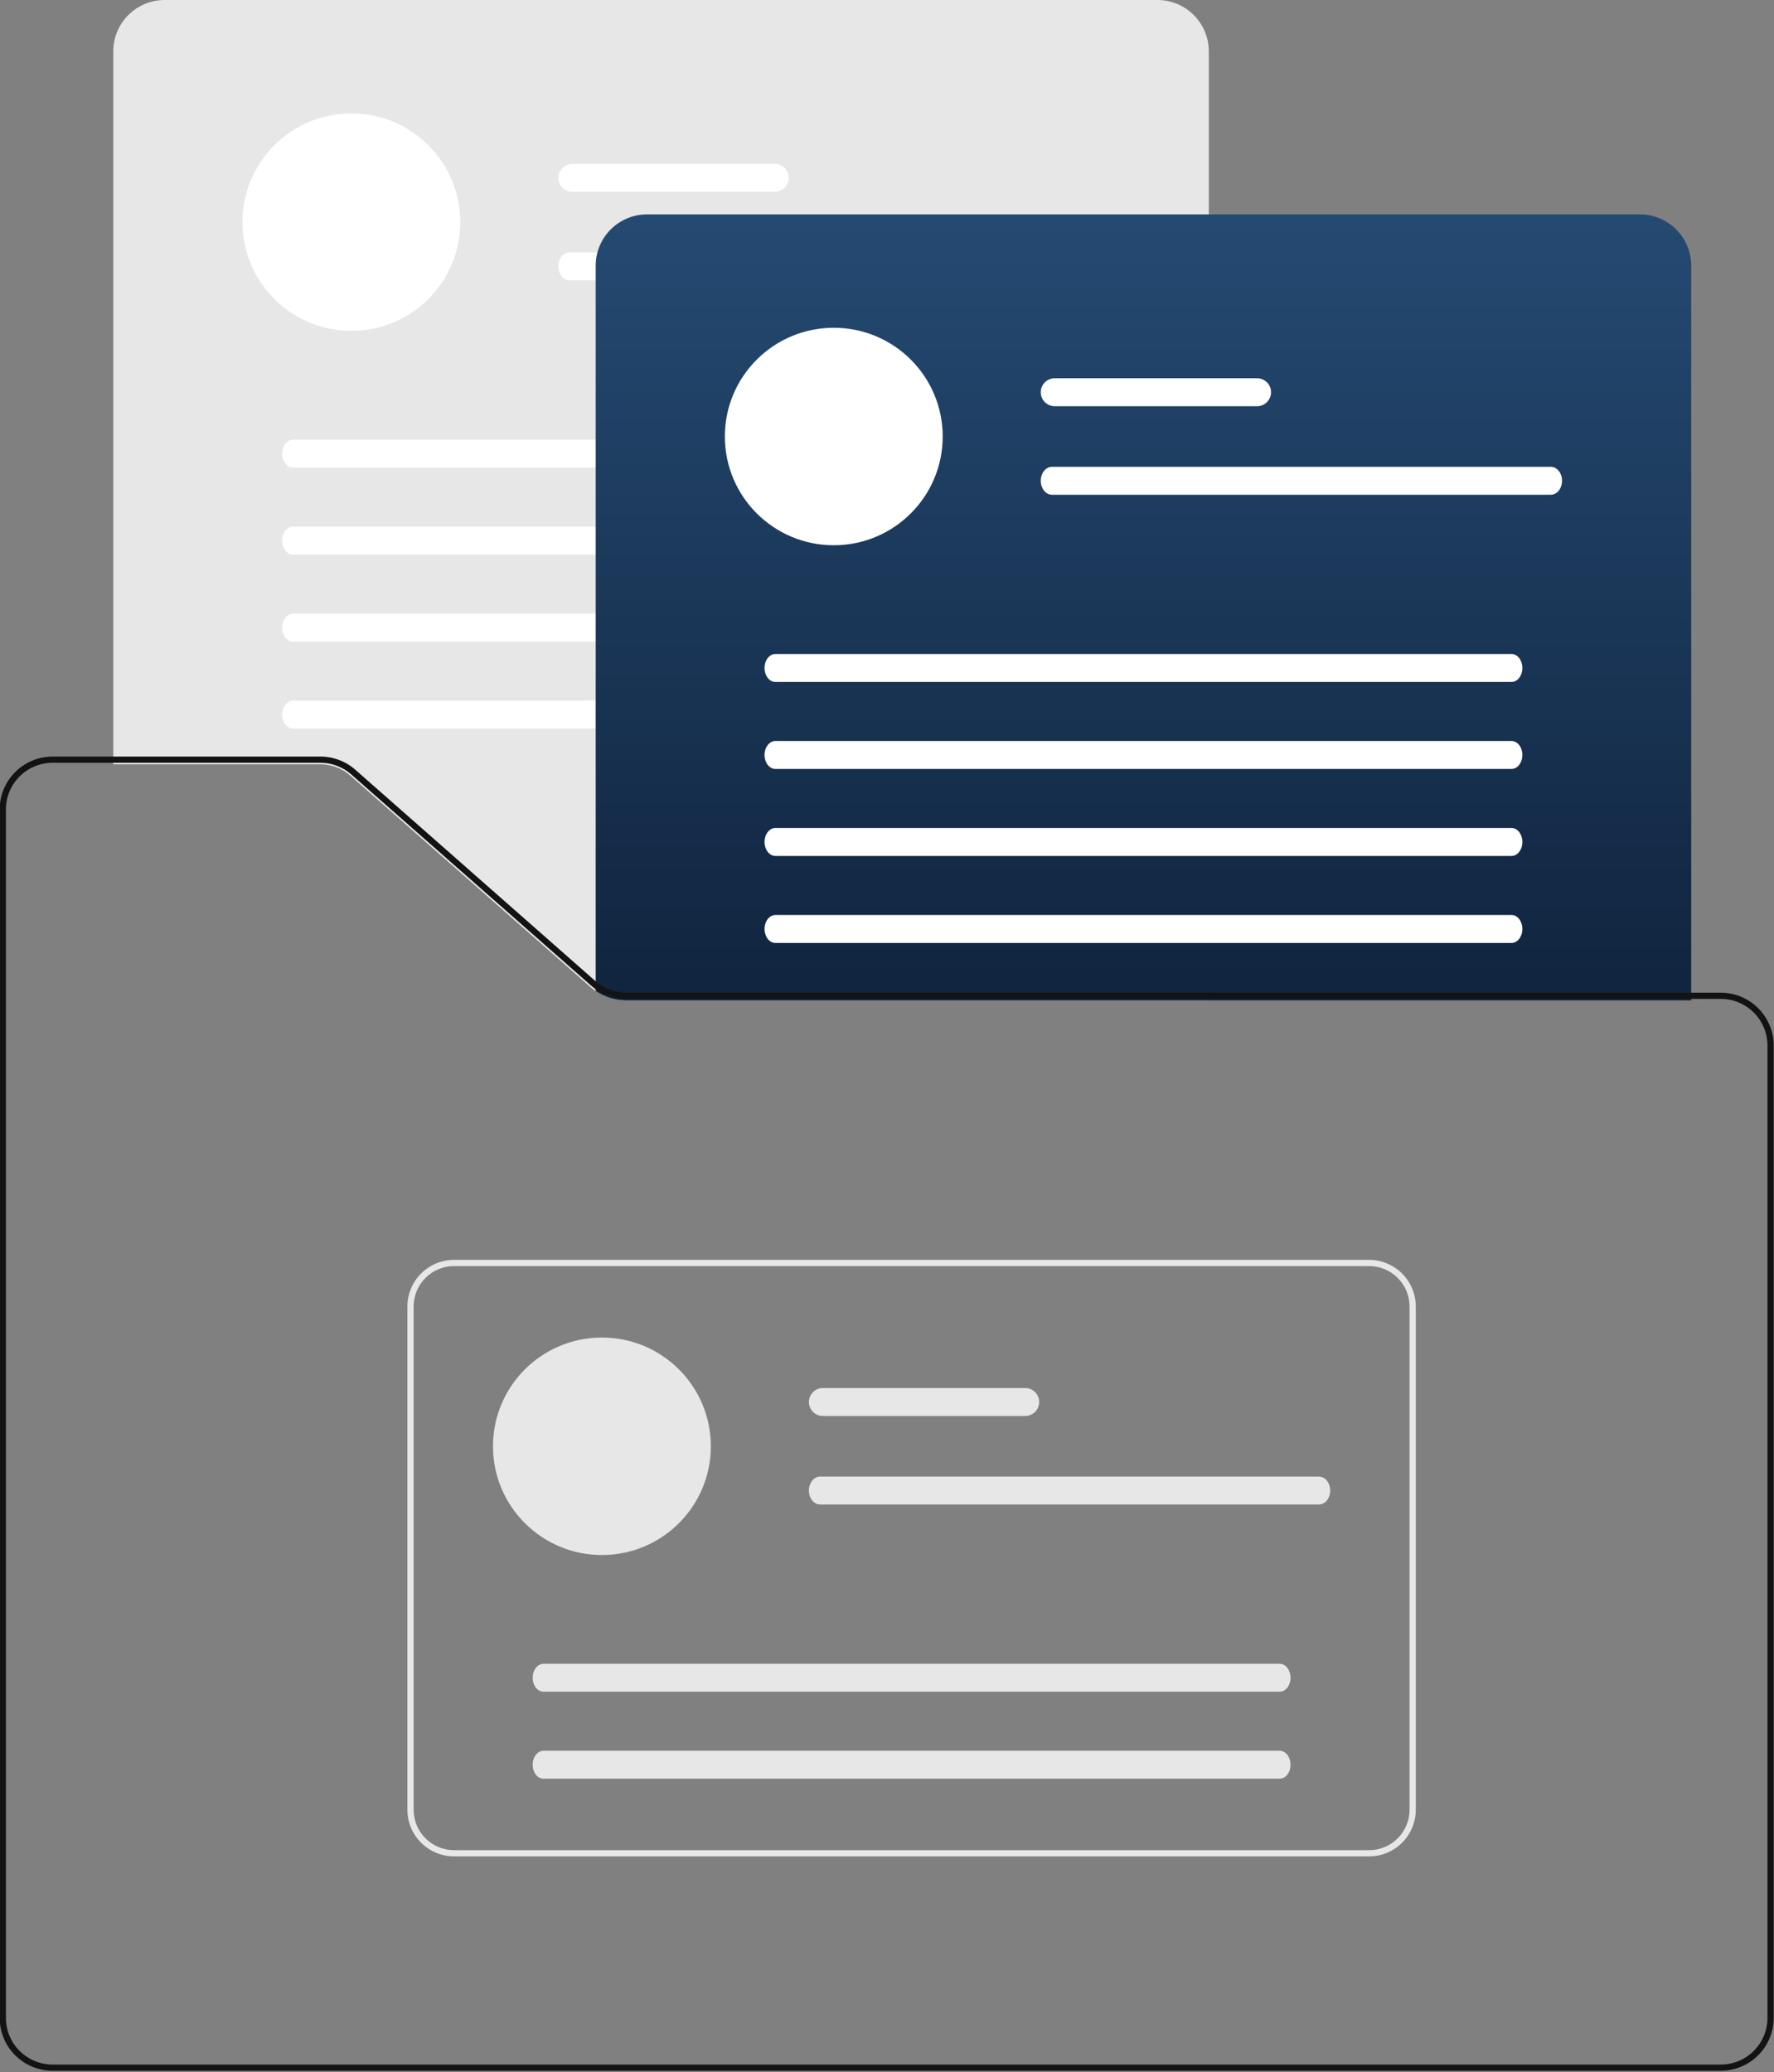 <svg width="220" height="257" viewBox="0 0 220 257" fill="none" xmlns="http://www.w3.org/2000/svg">
<rect x="0" y="0" width="220" height="257" fill="#808080" stroke="none"/>
<g clip-path="url(#clip0_10918_145004)">
<path d="M149.908 124.069H77.66C76.015 124.064 74.428 123.466 73.191 122.384L43.432 96.182C42.41 95.281 41.094 94.785 39.731 94.786H14.049V6.358C14.051 4.672 14.722 3.056 15.916 1.864C17.11 0.672 18.729 0.002 20.417 0H143.54C145.228 0.002 146.847 0.672 148.041 1.864C149.235 3.056 149.907 4.672 149.908 6.358L149.908 124.069Z" fill="#E7E7E7"/>
<path d="M43.575 41.034C51.036 41.034 57.084 34.996 57.084 27.548C57.084 20.1 51.036 14.062 43.575 14.062C36.114 14.062 30.066 20.1 30.066 27.548C30.066 34.996 36.114 41.034 43.575 41.034Z" fill="white"/>
<path d="M96.067 20.324H70.979C70.518 20.324 70.077 20.507 69.751 20.832C69.425 21.157 69.242 21.598 69.242 22.058C69.242 22.518 69.425 22.959 69.751 23.284C70.077 23.609 70.518 23.792 70.979 23.792H96.067C96.527 23.792 96.969 23.609 97.295 23.284C97.621 22.959 97.804 22.518 97.804 22.058C97.804 21.598 97.621 21.157 97.295 20.832C96.969 20.507 96.527 20.324 96.067 20.324Z" fill="white"/>
<path d="M132.486 31.305H70.647C69.871 31.305 69.242 32.083 69.242 33.039C69.242 33.994 69.871 34.773 70.647 34.773H132.486C133.262 34.773 133.891 33.994 133.891 33.039C133.891 32.083 133.262 31.305 132.486 31.305Z" fill="white"/>
<path d="M127.628 54.52H36.331C35.59 54.52 34.988 55.298 34.988 56.253C34.988 57.209 35.59 57.987 36.331 57.987H127.628C128.369 57.987 128.971 57.209 128.971 56.253C128.971 55.298 128.369 54.52 127.628 54.52Z" fill="white"/>
<path d="M127.628 65.309H36.331C35.59 65.309 34.988 66.087 34.988 67.043C34.988 67.998 35.59 68.776 36.331 68.776H127.628C128.369 68.776 128.971 67.998 128.971 67.043C128.971 66.087 128.369 65.309 127.628 65.309Z" fill="white"/>
<path d="M127.628 76.098H36.331C35.59 76.098 34.988 76.876 34.988 77.832C34.988 78.787 35.59 79.565 36.331 79.565H127.628C128.369 79.565 128.971 78.787 128.971 77.832C128.971 76.876 128.369 76.098 127.628 76.098Z" fill="white"/>
<path d="M127.628 86.887H36.331C35.59 86.887 34.988 87.665 34.988 88.621C34.988 89.576 35.59 90.355 36.331 90.355H127.628C128.369 90.355 128.971 89.576 128.971 88.621C128.971 87.665 128.369 86.887 127.628 86.887Z" fill="white"/>
<path d="M209.733 124.069H77.659C76.345 124.071 75.058 123.687 73.96 122.966L73.873 122.909V32.944C73.875 31.258 74.546 29.642 75.74 28.45C76.934 27.258 78.553 26.588 80.242 26.586H203.364C205.053 26.588 206.671 27.258 207.865 28.45C209.059 29.642 209.731 31.258 209.733 32.944L209.733 124.069Z" fill="url(#paint0_linear_10918_145004)"/>
<path d="M103.399 67.62C110.86 67.62 116.908 61.582 116.908 54.134C116.908 46.686 110.86 40.648 103.399 40.648C95.939 40.648 89.891 46.686 89.891 54.134C89.891 61.582 95.939 67.62 103.399 67.62Z" fill="white"/>
<path d="M155.891 46.91H130.803C130.343 46.91 129.901 47.093 129.575 47.418C129.249 47.743 129.066 48.184 129.066 48.644C129.066 49.104 129.249 49.545 129.575 49.87C129.901 50.195 130.343 50.378 130.803 50.378H155.891C156.352 50.378 156.793 50.195 157.119 49.87C157.445 49.545 157.628 49.104 157.628 48.644C157.628 48.184 157.445 47.743 157.119 47.418C156.793 47.093 156.352 46.91 155.891 46.91Z" fill="white"/>
<path d="M192.311 57.891H130.471C129.695 57.891 129.066 58.669 129.066 59.624C129.066 60.58 129.695 61.358 130.471 61.358H192.311C193.086 61.358 193.716 60.58 193.716 59.624C193.716 58.669 193.086 57.891 192.311 57.891Z" fill="white"/>
<path d="M187.452 81.106H96.156C95.415 81.106 94.812 81.884 94.812 82.839C94.812 83.795 95.415 84.573 96.156 84.573H187.452C188.193 84.573 188.795 83.795 188.795 82.839C188.795 81.884 188.193 81.106 187.452 81.106Z" fill="white"/>
<path d="M187.452 91.894H96.156C95.415 91.894 94.812 92.673 94.812 93.628C94.812 94.584 95.415 95.362 96.156 95.362H187.452C188.193 95.362 188.795 94.584 188.795 93.628C188.795 92.673 188.193 91.894 187.452 91.894Z" fill="white"/>
<path d="M187.452 102.684H96.156C95.415 102.684 94.812 103.462 94.812 104.417C94.812 105.373 95.415 106.151 96.156 106.151H187.452C188.193 106.151 188.795 105.373 188.795 104.417C188.795 103.462 188.193 102.684 187.452 102.684Z" fill="white"/>
<path d="M187.452 113.473H96.156C95.415 113.473 94.812 114.251 94.812 115.207C94.812 116.162 95.415 116.94 96.156 116.94H187.452C188.193 116.94 188.795 116.162 188.795 115.207C188.795 114.251 188.193 113.473 187.452 113.473Z" fill="white"/>
<path d="M213.4 123.108H77.659C76.355 123.109 75.088 122.669 74.066 121.859C73.985 121.798 73.908 121.732 73.831 121.663L62.341 111.548L44.069 95.462C42.871 94.406 41.328 93.824 39.731 93.824H6.522C4.783 93.827 3.115 94.518 1.885 95.746C0.655 96.973 -0.037 98.638 -0.039 100.374V250.259C-0.037 251.995 0.655 253.66 1.885 254.888C3.115 256.116 4.783 256.807 6.522 256.809H213.4C215.139 256.807 216.806 256.116 218.036 254.888C219.266 253.66 219.958 251.995 219.961 250.259V129.658C219.958 127.921 219.266 126.257 218.036 125.029C216.806 123.801 215.139 123.11 213.4 123.108ZM219.189 250.259C219.187 251.791 218.577 253.26 217.491 254.344C216.406 255.427 214.934 256.037 213.4 256.039H6.522C4.987 256.037 3.516 255.427 2.431 254.344C1.345 253.26 0.735 251.791 0.733 250.259V100.374C0.735 98.842 1.345 97.373 2.431 96.29C3.516 95.206 4.987 94.597 6.522 94.595H39.731C41.141 94.594 42.503 95.108 43.559 96.04L61.175 111.548L73.317 122.241C74.519 123.292 76.062 123.873 77.659 123.878H213.4C214.934 123.88 216.406 124.49 217.491 125.573C218.577 126.657 219.187 128.126 219.189 129.658V250.259Z" fill="#131313"/>
<path d="M169.787 230.221H56.313C54.778 230.219 53.306 229.61 52.221 228.526C51.136 227.443 50.525 225.974 50.523 224.442V162.022C50.525 160.489 51.136 159.02 52.221 157.937C53.306 156.853 54.778 156.244 56.313 156.242H169.787C171.322 156.244 172.793 156.853 173.878 157.937C174.964 159.02 175.574 160.489 175.576 162.022V224.442C175.574 225.974 174.964 227.443 173.878 228.526C172.793 229.61 171.322 230.219 169.787 230.221ZM56.313 157.013C54.983 157.014 53.707 157.543 52.767 158.482C51.826 159.421 51.297 160.694 51.295 162.022V224.442C51.297 225.77 51.826 227.043 52.767 227.982C53.707 228.921 54.983 229.449 56.313 229.451H169.787C171.117 229.449 172.392 228.921 173.333 227.982C174.273 227.043 174.803 225.77 174.804 224.442V162.022C174.803 160.694 174.273 159.421 173.333 158.482C172.392 157.543 171.117 157.014 169.787 157.013H56.313Z" fill="#E7E7E7"/>
<path d="M74.645 192.847C82.106 192.847 88.154 186.809 88.154 179.361C88.154 171.913 82.106 165.875 74.645 165.875C67.185 165.875 61.137 171.913 61.137 179.361C61.137 186.809 67.185 192.847 74.645 192.847Z" fill="#E7E7E7"/>
<path d="M127.137 172.137H102.049C101.589 172.137 101.147 172.319 100.821 172.645C100.495 172.97 100.312 173.411 100.312 173.871C100.312 174.33 100.495 174.771 100.821 175.097C101.147 175.422 101.589 175.604 102.049 175.604H127.137C127.598 175.604 128.039 175.422 128.365 175.097C128.691 174.771 128.874 174.33 128.874 173.871C128.874 173.411 128.691 172.97 128.365 172.645C128.039 172.319 127.598 172.137 127.137 172.137Z" fill="#E7E7E7"/>
<path d="M163.557 183.117H101.717C100.942 183.117 100.312 183.896 100.312 184.851C100.312 185.807 100.942 186.585 101.717 186.585H163.557C164.333 186.585 164.962 185.807 164.962 184.851C164.962 183.896 164.333 183.117 163.557 183.117Z" fill="#E7E7E7"/>
<path d="M158.698 206.332H67.402C66.661 206.332 66.059 207.11 66.059 208.066C66.059 209.021 66.661 209.8 67.402 209.8H158.698C159.439 209.8 160.041 209.021 160.041 208.066C160.041 207.11 159.439 206.332 158.698 206.332Z" fill="#E7E7E7"/>
<path d="M158.698 217.121H67.402C66.661 217.121 66.059 217.899 66.059 218.855C66.059 219.811 66.661 220.589 67.402 220.589H158.698C159.439 220.589 160.041 219.811 160.041 218.855C160.041 217.899 159.439 217.121 158.698 217.121Z" fill="#E7E7E7"/>
</g>
<defs>
<linearGradient id="paint0_linear_10918_145004" x1="141.803" y1="26.586" x2="141.803" y2="124.069" gradientUnits="userSpaceOnUse">
<stop stop-color="#254A72"/>
<stop offset="1" stop-color="#10243E"/>
</linearGradient>
<clipPath id="clip0_10918_145004">
<rect width="220" height="257" fill="white"/>
</clipPath>
</defs>
</svg>
